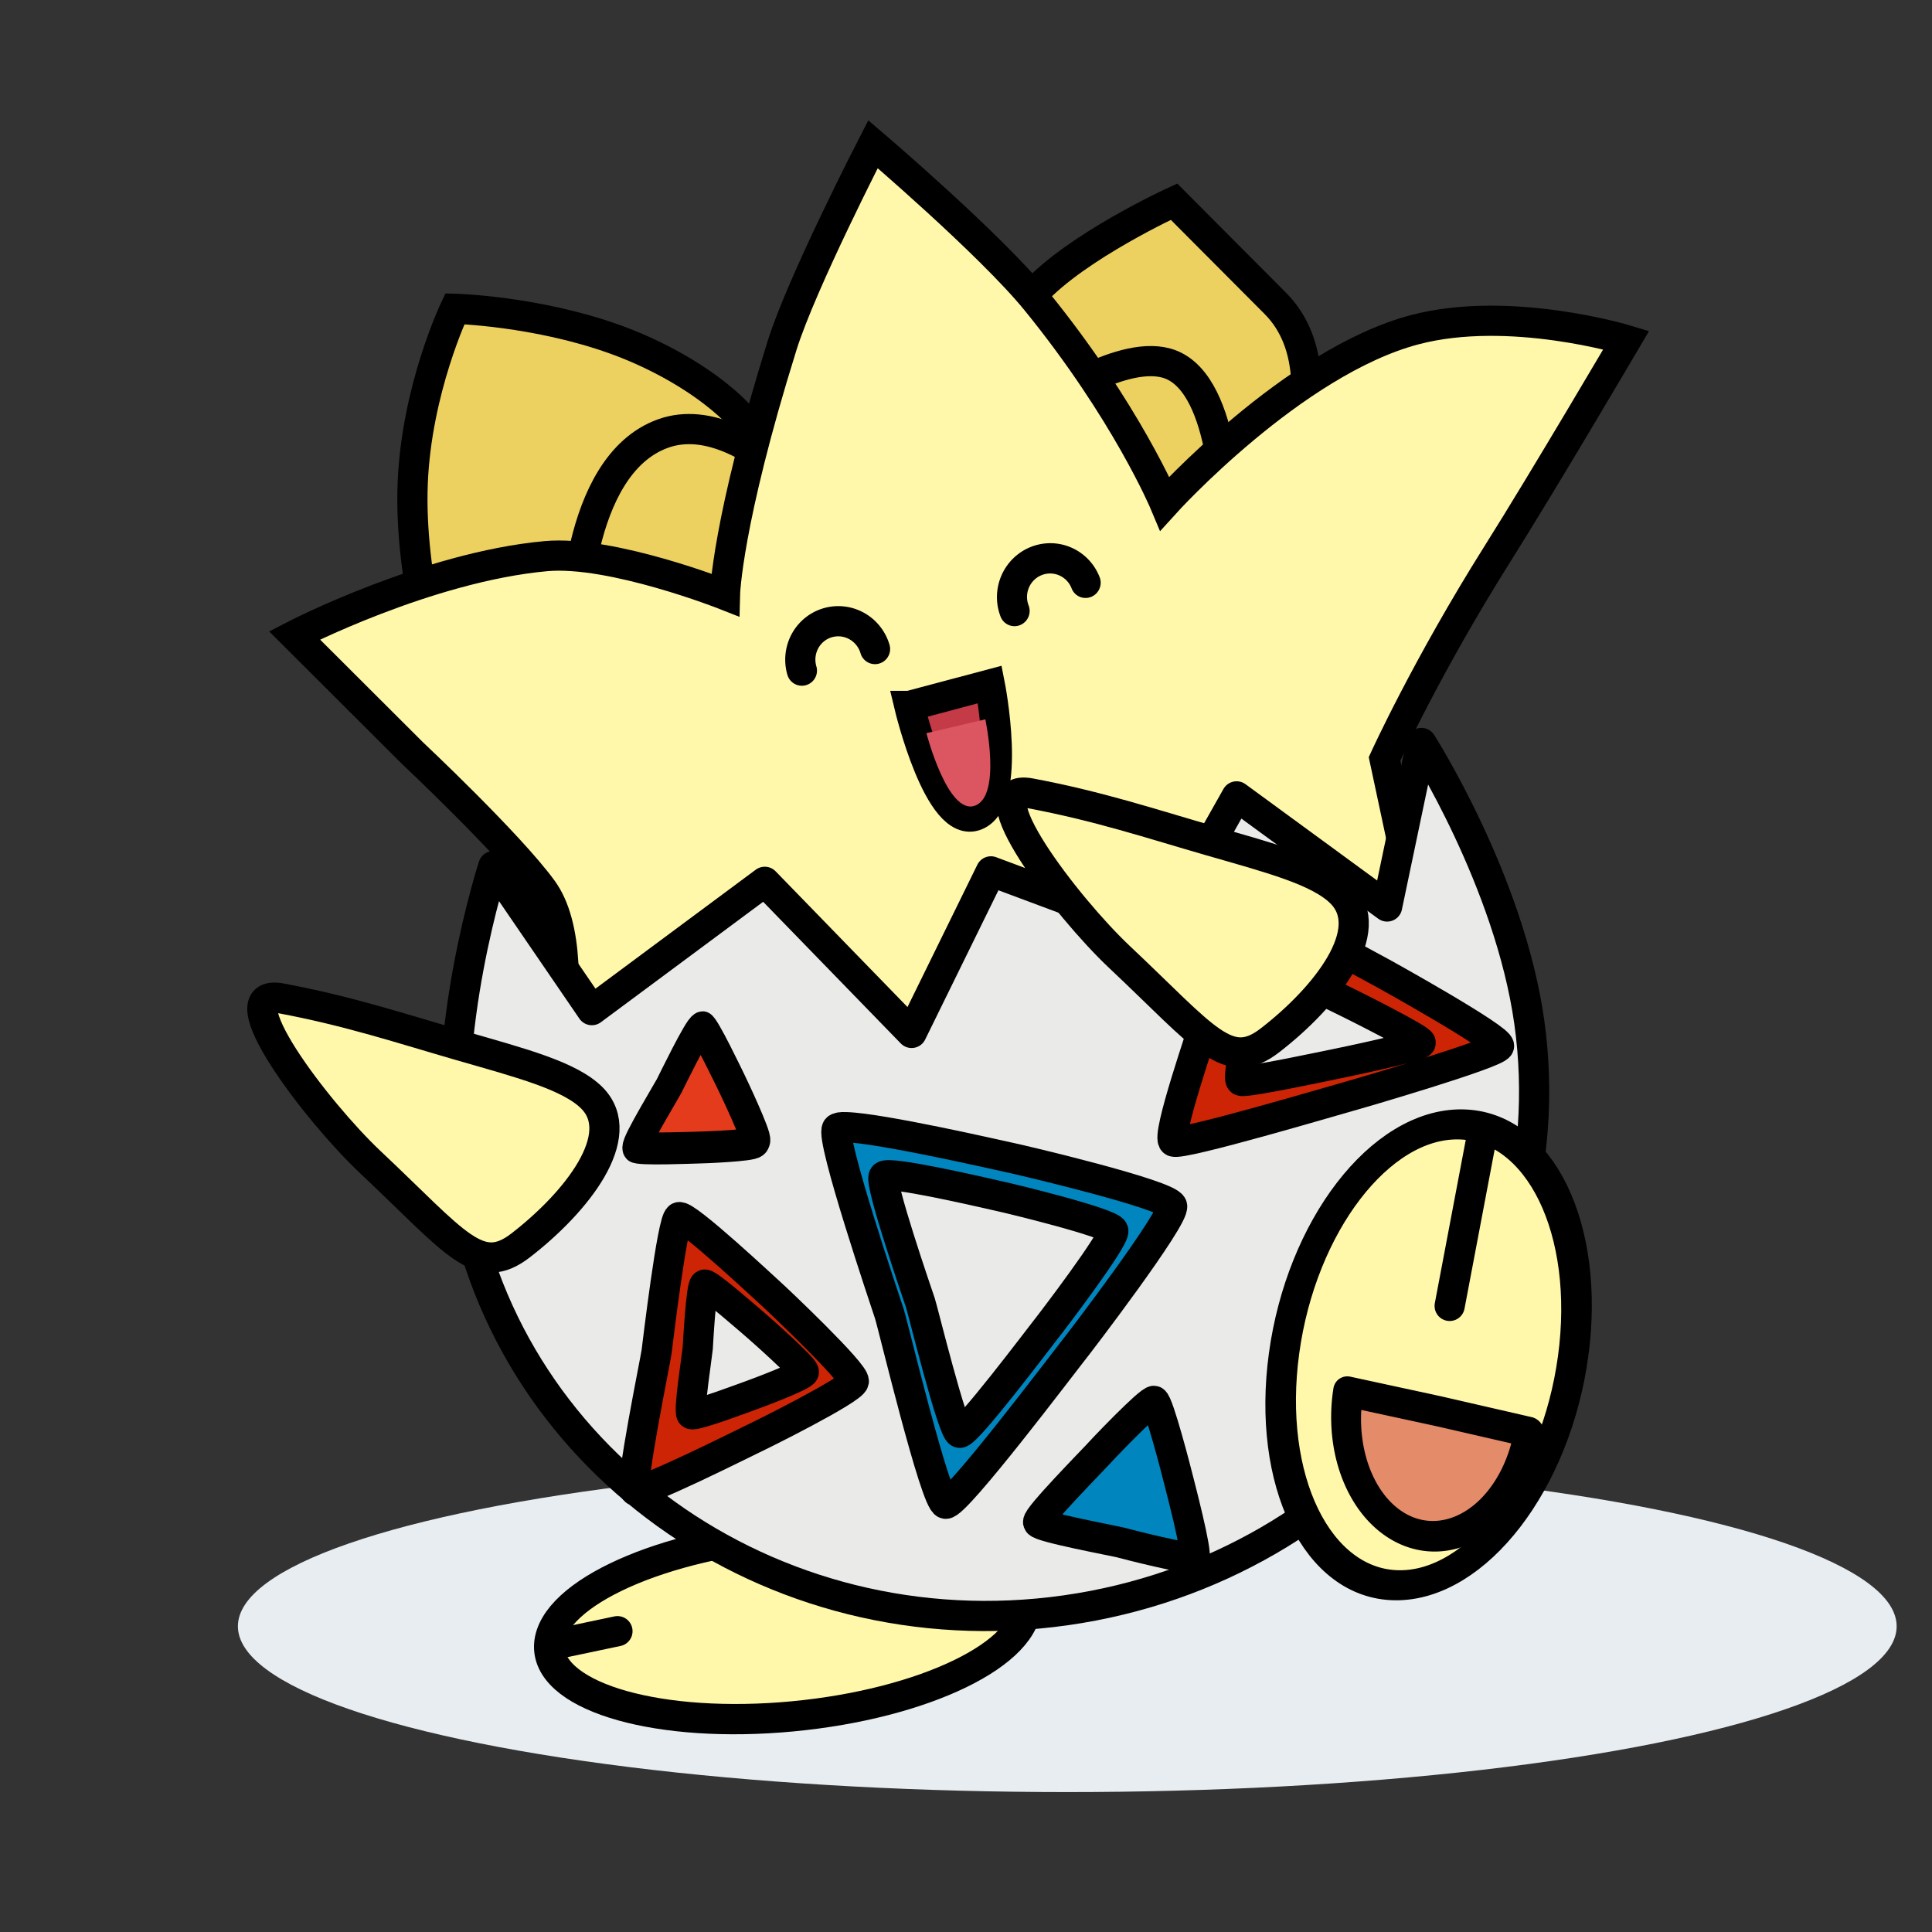 <svg xmlns="http://www.w3.org/2000/svg" width="64" height="64"><rect width="100%" height="100%" fill="#333333" stroke="none"/><g transform="translate(-41.816 -1140.34)"><ellipse cx="77.171" cy="1194.213" fill="#e8edf1" rx="27.474" ry="5.492"/><ellipse cx="5.748" cy="1195.923" fill="#fff8aa" stroke="#000" stroke-linecap="round" stroke-linejoin="round" rx="7.939" ry="3.013" transform="matrix(.996 -.094 .052 .999 0 0)"/><path fill="none" stroke="#000" stroke-linecap="round" d="m60.175 1194.817 2.095-.442"/><path fill="#ecd160" fill-rule="evenodd" stroke="#000" d="M56.911 1163.954c-.51-.9-1.544-4.47-1.424-7.591.121-3.121 1.397-5.794 1.397-5.794s2.68.067 5.312 1.014c2.337.842 4.636 2.473 4.983 3.944m5.66 1.6s1.53-5.223 3.22-7.07c1.434-1.566 4.648-3.036 4.648-3.036l3.356 3.369c2.695 2.705-.74 8.644-.74 8.644"/><path fill="#ecd160" fill-rule="evenodd" stroke="#000" d="M76.325 1153.78s2.74-1.963 4.273-1.364c1.88.735 1.845 5.217 1.845 5.217m-21.588 3.657s-.044-5.526 2.929-6.59c2.972-1.064 6.578 4.017 6.578 4.017"/><path fill="#fff8aa" fill-rule="evenodd" stroke="#000" stroke-linecap="round" d="M59.513 1178.99s2.012-6.796.27-9.184c-1.098-1.507-4.3-4.515-4.3-4.515l-3.912-3.904s4.382-2.265 8.329-2.624c2.18-.198 5.931 1.283 5.931 1.283s.057-2.392 1.892-8.26c.653-2.088 3.012-6.669 3.012-6.669s3.883 3.31 5.412 5.191c2.978 3.662 4.254 6.71 4.254 6.71s4.243-4.692 8.281-5.756c3.143-.828 7.005.342 7.005.342s-2.708 4.61-4.273 7.096c-2.345 3.726-3.733 6.78-3.733 6.78l1.335 6.256"/><path fill="#c43a46" fill-rule="evenodd" stroke="#000" d="m71.939 1163.725 2.666-.71s.756 3.823-.447 4.331c-1.236.522-2.22-3.621-2.22-3.621z"/><path fill="#eaeae9" stroke="#000" stroke-linecap="round" stroke-linejoin="round" d="M92.477 1174.207c1.308 9.37-5.57 18.09-15.363 19.477-9.793 1.388-18.792-5.083-20.1-14.452-.655-4.685 1.145-10.2 1.145-10.2l3.263 4.77 5.728-4.251 4.864 5.006 2.627-5.352 5.565 2.077 2.574-4.561 4.986 3.648 1.136-5.417s2.92 4.57 3.575 9.255z"/><path fill="#cc2405" stroke="#000" stroke-linecap="round" stroke-linejoin="round" d="M82.856 1170.231c-.333.093-1.051 3.667-1.104 3.905-.053.238-1.332 3.887-1.058 4.021.275.134 5.45-1.402 5.777-1.49.326-.088 4.936-1.432 5.002-1.673.065-.241-3.769-2.376-4.029-2.512-.26-.137-4.254-2.343-4.588-2.25zm.77 2.043c.184-.036 2.62 1.173 2.777 1.248.159.075 2.498 1.244 2.477 1.361-.02.118-2.568.652-2.748.687-.18.034-3.037.648-3.203.574-.166-.074.318-1.848.332-1.965.014-.116.18-1.868.365-1.905zm-19.318 8.387c-.224.105-.706 4.19-.742 4.461-.035.272-.895 4.44-.711 4.593.184.153 3.663-1.601 3.882-1.702.22-.101 3.319-1.636 3.363-1.912.044-.275-2.533-2.713-2.708-2.87-.175-.155-2.86-2.676-3.084-2.57zm.85 2.233c.115-.04 1.639 1.3 1.738 1.384.099.083 1.562 1.38 1.549 1.51-.013.13-1.606.723-1.719.762-.113.038-1.9.717-2.005.635-.104-.082.2-2.05.208-2.178.008-.13.113-2.073.228-2.113z"/><path fill="none" stroke="#000" stroke-linecap="round" stroke-linejoin="round" d="M261.175-1134.351a1.263 1.279 0 0 1-.631 1.108 1.263 1.279 0 0 1-1.264 0 1.263 1.279 0 0 1-.631-1.108" transform="rotate(163.554) skewX(-.12)"/><path fill="none" stroke="#000" stroke-linecap="round" stroke-linejoin="round" d="M347.577-1106.458a1.267 1.275 0 0 1-.633 1.104 1.267 1.275 0 0 1-1.267 0 1.267 1.275 0 0 1-.633-1.104" transform="matrix(-.929 .369 -.36 -.933 0 0)"/><path fill="#fff8aa" fill-rule="evenodd" stroke="#000" d="M61.432 1176.719c1.217 1.24-.507 3.437-2.368 4.875-1.4 1.082-2.137-.08-4.982-2.758-1.777-1.673-4.905-5.79-2.961-5.425 2.277.426 4.002 1.005 5.965 1.571 1.975.57 3.614.992 4.346 1.737z"/><path fill="#0085be" stroke="#000" stroke-linecap="round" stroke-linejoin="round" stroke-width="4.484" d="M-66.448 33.973c-.52.512-10.497-2.005-11.218-2.196-.72-.191-12.125-2.25-12.358-2.946-.233-.696 8.303-9.149 8.793-9.696.49-.547 8.007-8.263 8.708-8.068.701.195 3.46 10.713 3.64 11.422.181.709 2.955 10.971 2.435 11.484z" transform="matrix(.22 0 0 .226 96.004 1184.251)"/><ellipse cx="250.257" cy="1193.459" fill="#fff8aa" stroke="#000" stroke-linecap="round" stroke-linejoin="round" stroke-width="1.004" rx="4.788" ry="7.703" transform="matrix(1 .01 -.135 .991 0 0)"/><path fill="none" stroke="#000" stroke-linecap="round" d="m89.838 1183.6 1.076-5.678"/><path fill="#e48b69" stroke="#000" stroke-linecap="round" stroke-linejoin="round" stroke-width="1.001" d="M285.21 1138.694a3.072 4.137 0 0 1-3.057 4.137 3.072 4.137 0 0 1-3.087-4.098l3.072-.039z" transform="matrix(.975 .224 -.163 .987 0 0)"/><path fill="#e33b1c" stroke="#000" stroke-linecap="round" stroke-linejoin="round" stroke-width="5.587" d="M-117.902-7.095c-.62.329-10.369 5.93-11.01 5.602-.64-.328-.112-11.198-.141-11.9-.029-.702-.614-11.23.018-11.573.631-.343 10.108 5.176 10.722 5.515.614.338 9.718 5.681 9.722 6.395.004.714-8.692 5.633-9.31 5.961z" transform="matrix(.142 .088 -.092 .168 81.076 1189.92)"/><path fill="#fff8aa" fill-rule="evenodd" stroke="#000" d="M86.253 1169.927c1.217 1.24-.507 3.438-2.367 4.875-1.4 1.082-2.138-.08-4.983-2.758-1.777-1.673-4.905-5.789-2.96-5.425 2.276.427 4.002 1.006 5.965 1.572 1.975.57 3.614.991 4.345 1.736z"/><path fill="#0085be" stroke="#000" stroke-linecap="round" stroke-linejoin="round" d="M69.84 1177.68c-.163-.01-.268.01-.298.047-.236.298 1.618 5.774 1.737 6.141.12.367 1.52 6.23 1.86 6.286.342.056 3.933-4.705 4.165-4.992.233-.288 3.448-4.496 3.339-4.874-.11-.377-5.059-1.538-5.39-1.605-.288-.06-4.265-.975-5.412-1.004zm1.455 1.591c.785.025 3.51.67 3.707.712.226.047 3.617.864 3.693 1.122.077.259-2.104 3.115-2.262 3.31-.157.196-2.594 3.429-2.828 3.389-.233-.04-1.215-4.048-1.298-4.3-.084-.25-1.376-3.999-1.216-4.2.02-.026.092-.037.204-.033z"/><path fill="#db5661" fill-rule="evenodd" d="m72.505 1164.627 1.951-.458s.543 2.528-.338 2.858c-.905.34-1.613-2.4-1.613-2.4z"/></g></svg>